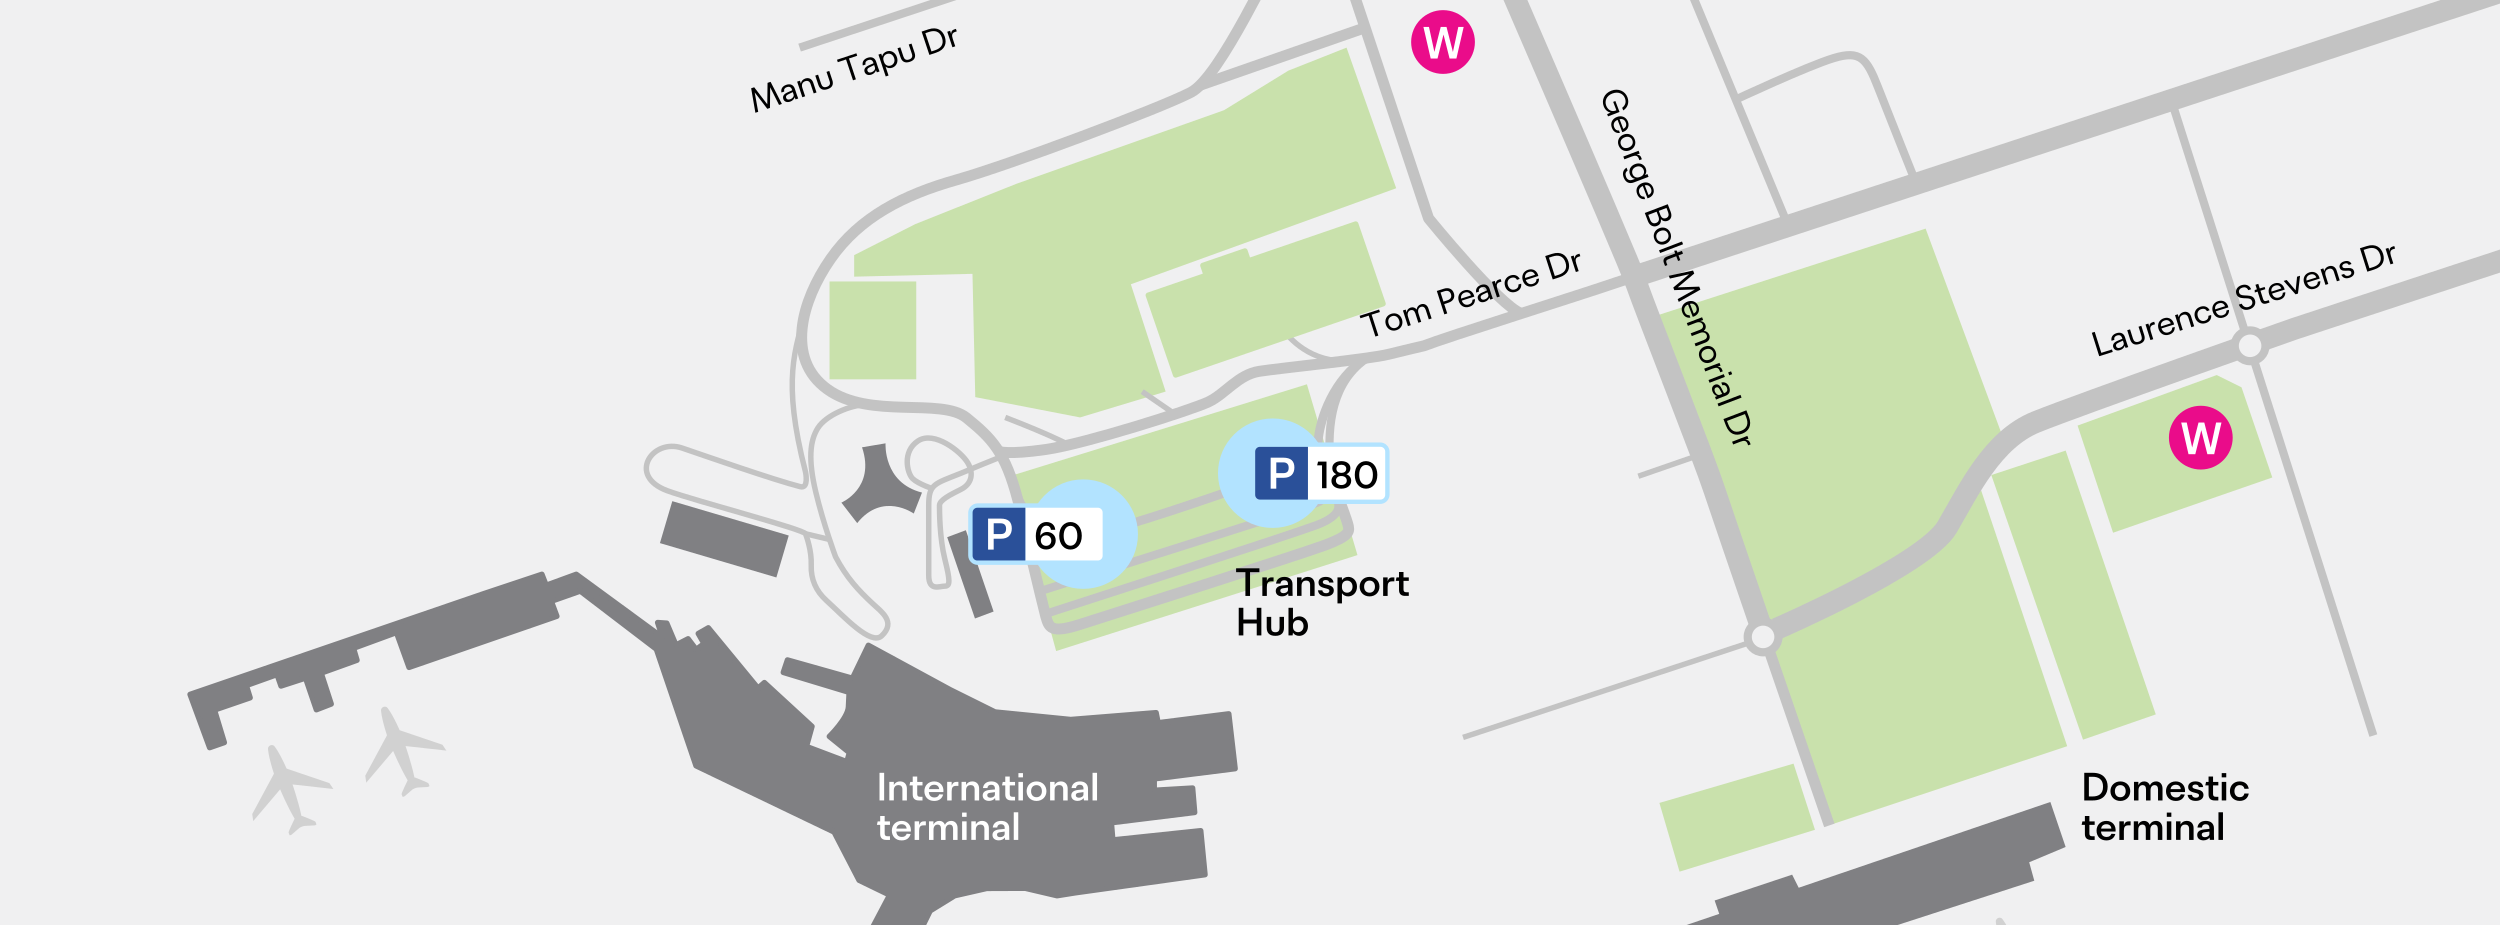 <?xml version="1.0" encoding="UTF-8"?><svg xmlns="http://www.w3.org/2000/svg" xmlns:xlink="http://www.w3.org/1999/xlink" viewBox="0 0 1140 422"><defs><style>.i,.j,.k,.l,.m{fill:none;}.n{stroke:#c9e1ac;}.n,.o,.p,.j,.k,.l,.m{stroke-linejoin:round;}.n,.p,.m{stroke-width:2.5px;}.n,.q{fill:#c9e1ac;}.r,.o{fill:#f0f0f1;}.o,.j,.k,.l,.m{stroke:#c3c3c3;}.o,.l{stroke-width:3.75px;}.s{fill:#c3c3c3;}.p{stroke:#808083;}.p,.t{fill:#808083;}.u{fill:#fff;}.v{fill:#2a5099;}.w{fill:#ea0c8a;}.j{stroke-width:10px;}.k{stroke-width:5px;}.x{clip-path:url(#h);}.y{clip-path:url(#g);}.z{clip-path:url(#c);}.aa{fill:#b2e3ff;}.ab{fill:#b2e3ff;}.ac{fill:#d1d1d1;}</style><clipPath id="c"><rect class="i" width="1140" height="422"/></clipPath><clipPath id="g"><path class="i" d="M574.53,227.81h21.89v-24.05h-21.89c-1.2,0-2.17.97-2.17,2.17v19.72c0,1.2.97,2.17,2.17,2.17Z"/></clipPath><clipPath id="h"><path class="i" d="M445.67,255.58h21.89v-24.05h-21.89c-1.2,0-2.17.97-2.17,2.17v19.72c0,1.2.97,2.17,2.17,2.17Z"/></clipPath></defs><g id="b"><g class="z"><rect class="r" x="-298.21" y="-663.83" width="3089.87" height="1142.82"/><polygon class="q" points="983.04 325.76 949.86 337.29 908.04 216.63 941.94 205.45 983.04 325.76"/><polygon class="q" points="869.45 256.5 805.38 286.83 773.03 208.16 755.95 143.72 878.08 104.24 912.75 197.86 901.87 219.43 869.45 256.5"/><polygon class="q" points="942.65 340.26 835.95 375.69 808.92 296.93 812.51 288.28 884.28 249.68 903.35 223.5 942.65 340.26"/><polygon class="q" points="619.01 253.12 481.6 296.88 459.81 217.34 595.95 175.23 619.01 253.12"/><path class="k" d="M805.53,293.13c13.17,38.37,28.65,83.25,28.65,83.25"/><path class="j" d="M588.61-699.44s10.94,128.74,16.09,181.52c5.15,52.78,7.72,76.6,0,113.29-7.72,36.69-21.24,85.61-16.09,115.86,5.15,30.25,13.52,61.15,27.03,96.55,13.52,35.4,43.13,117.09,48.28,129.35,5.15,12.26,77.89,179.62,82.39,192.49,4.51,12.87,30.9,79.96,35.4,93.73,1.79,5.46,12.56,37,22.26,65.26"/><path class="j" d="M809.97,286.83s67.98-29.43,77.95-46.49c9.98-17.06,20.6-39.91,40.55-47.95,19.95-8.05,117.79-42.48,117.79-42.48,0,0,145.15-47.95,161.24-52.78,16.09-4.83,52.46-16.41,76.92-5.47,24.46,10.94,28.64,35.08,37.33,56,8.69,20.92,20.92,35.08,50.85,23.49,8.37-3.24-4.61-35.51-4.61-35.51-.66-1.94-13.23-51.28-18.35-66.3-6.87-20.17-22.19-69.54-28.32-81.53-4.93-9.66-9.83-23.32-31.72-25.47"/><path class="l" d="M1327.72,3.69l-6.38-15.88c-4.93-17.57-20.38-28.11-25.32-33.9-4.93-5.79-3-16.74-1.9-23.39,1.1-6.65,1.78-12.22,1.9-18.45.21-10.94-4.72-49.99-6.65-61.58-1.93-11.59-3.65-63.08-25.32-86.9-21.67-23.82-37.76-40.34-71.88-48.06-34.12-7.72-82.18-18.24-109-24.03-26.82-5.79-77.03-17.16-98.91-27.46-21.89-10.3-78.6-39.48-96.48-48.71,0,0-28.4-13.3-52.43-18.02-24.03-4.72-222.29-44.41-222.29-44.41"/><line class="l" x1="990.08" y1="45.6" x2="1082.25" y2="335.42"/><circle class="o" cx="1026.05" cy="157.69" r="7.01"/><circle class="o" cx="803.97" cy="290.43" r="7.01"/><path class="l" d="M364.61,21.71c.64-.21,241.9-79.97,249.41-82.75"/><path class="m" d="M458.37,190.35c19.53,7.51,27.68,11.8,27.68,11.8"/><path class="j" d="M745.16,126.16c69.63-23.05,531.31-174.61,531.31-174.61"/><path class="k" d="M455.46,205.85s3.77,1.67,21.58-.91,66.3-18.01,74.02-21.67c7.72-3.65,13.52-12.45,23.17-13.95,9.66-1.5,50.14-5.58,58.76-7.72,8.61-2.15,16.37-3.92,16.37-3.92,8.62-3.49,74.26-24.19,87.29-28.7.83-.29,3.76-1.26,8.5-2.83"/><line class="m" x1="797.5" y1="293.13" x2="667.14" y2="336.26"/><line class="m" x1="773.03" y1="208.16" x2="747.08" y2="217.16"/><path class="l" d="M1124.51.41s-10.98-32.99-17.41-51.01c-6.44-18.02-20.6-16.74-30.93-19.63-10.33-2.9-6.41-19.31,1.64-35.08,8.05-15.77-10.94-31.8-10.94-31.8-11.59-11.33-31.54-29.35-25.75-44.16,5.79-14.8,34.12-101.06,32.18-106.85s-60.66-30.9-60.66-30.9"/><path class="l" d="M791.05,45.6s32.83-15.36,45.06-19.09c12.23-3.73,15.13.13,20.28,13.33,5.15,13.2,17.45,43.96,17.45,43.96"/><line class="l" x1="729.26" y1="-104.67" x2="815.43" y2="103.01"/><path class="l" d="M624.1,162.83c-16.76,10.81-18.91,30.91-17.49,48.36.46,5.63,2.29,14.97-6.27,18.18s-126.29,40.26-126.29,40.26"/><path class="k" d="M653.62-79.14s-21.67,8.37-33.69,14.16c-12.02,5.79-25.24,26.82-32.47,36.9-7.23,10.08-30.83,63.08-44.35,70.16-13.52,7.08-82.61,33.04-106.85,39.91-24.25,6.87-44.2,16.95-57.5,36.05-13.3,19.1-20.81,45.49-1.5,59.43,19.31,13.95,51.92,3.65,63.51,13.09,11.59,9.44,17.59,15.45,23.39,37.55,0,0,11.66,49.27,12.66,52.75,1.53,5.31,2.14,8.21,15.75,3.86,13.61-4.34,99.04-31.51,111.27-36.01,12.23-4.51,11.64-6.47,10.72-9.85-.92-3.38-7.09-19.69-7.09-19.69"/><path class="l" d="M606.49,210.81s2.88,15.11,3.34,17.2,2.95,6.76-9.46,11.43c-12.4,4.67-122.78,40.23-122.78,40.23"/><path class="s" d="M485.1,248.05c-.37,0-.69-.01-.99-.04-14.41-1.56-22.19-20.82-22.52-21.64l3.78-1.5c.07.18,7.21,17.8,19.18,19.09,10.61,1.14,81.45-23.73,107.86-33.41.22-.08.46-.12.7-.12-.15-.01,5.36-1.78,5.92-9.49.75-10.51,7.43-29.66,22.77-39.34l2.17,3.43c-15.72,9.92-20.41,29.49-20.88,36.19-.66,9.2-6.99,12.72-9.45,13.2-5.83,2.13-92.13,33.62-108.53,33.62Z"/><path class="m" d="M585.87,151.2s9.17,13.43,27.02,13.43"/><path class="m" d="M459.31,207.36c-6.01,1.98-16.58,6.63-21.1,8.43-12.26,4.9-14.71,4.9-14.71,14.71v31.88c0,7.36,4.9,4.9,7.36,4.9s2.45-2.45,0-12.26c-2.45-9.81-2.45-22.07-2.45-24.52s4.9-4.9,9.81-7.36c4.9-2.45,5.97-7.36,2.98-12.26-2.98-4.9-15.24-14.71-22.6-9.81-7.36,4.9-4.9,14.71-2.45,17.16,2.45,2.45,9.81,4.9,9.81,4.9"/><polygon class="t" points="431.92 244.95 444.58 282.03 453.08 278.86 440.43 241.78 431.92 244.95"/><path class="t" d="M393.09,203.97l10.72-1.81s-1.19,17.98,16.62,22.45l-3.75,9.57s-14.23-10.18-25.8,4.36l-7.21-9.35s15.69-6.63,9.42-25.21Z"/><path class="m" d="M395.5,184.4c-7.88.27-18.82,4.94-22.52,10.73s-4.51,14.48-.97,29.29c3.54,14.8,9,29.46,9,29.46,5.08,9.65,10.53,15.42,16.93,21.37,4.01,3.73,10.79,8.36,4.12,14.68-4.92,4.67-17.08-8.69-25.31-16.19-4.62-4.21-7.06-9.58-6.83-16.01.23-6.44-2.01-12.79-2.59-14.32-.76-2.04-50.13-14.92-62.97-19.61-18.58-6.78-6.89-24.1,6.66-19.5,11.4,3.87,41.22,14.35,53.92,17.63,4.01,1.04,2.39-6.69,2.39-6.69-11.06-42.67-4.49-55.96,0-73.54"/><line class="m" x1="367.32" y1="243.4" x2="378.27" y2="246.02"/><path class="p" d="M528.07,329.59l32.24-4.07,2.9,24.98-36.89,4.65v5.23l17.5-1.02.94,11.11-37.98,4.69.65,7.86,40.09-4.21,1.96,20.04-59.26,8.28-8.21,1.31-14.52-3.41-17.5.07-14.67,3.34-11.18,6.9-34.21,69.72,13.51,37.47-22.95,8.79-16.34-44.45,41.54-78.72-13.94-6.75-11.4-22-62.96-30.21-18.08-53.16-34.71-26.51-13.22,4.65,2.54,6.83-67.39,23.31-5.74-15.9-19.61,7.19,1.6,5.45-16.34,5.88,4.58,14.09-6.75,2.61-4.94-14.45-11.18,3.63-1.82-5.23-14.02,5.01,1.74,5.59-16.27,5.59,4.5,14.82-6.68,2.32-8.93-24.26,134.06-45.97,26.36-8.79,1.96,5.01,13.73-5.01,39.36,28.83-2.25-6.83,4.14.29,4.21,9.95,5.52-2.83,3.7,4.87,3.56-2.69-2.61-4.58,4.58-2.61,22.66,27.52,2.9-2.54,21.71,19.97-2.54,9.15,18.45,6.97,1.16-4.14-9.15-7.41s8.42-8.21,8.71-13.44c.29-5.23.29-6.68.29-6.68l-29.99-9.08,1.89-5.66,29.63,8.35,7.26-15.03,37.33,20.26,20.44,10.14,34.53,3.44,38.9-3.12.9,4.57Z"/><polygon class="t" points="783.97 416.72 741.2 431.25 753.69 469.88 766.05 465.81 762.58 451 828.05 429.21 844.9 436.76 847.35 443.3 853.04 442.1 848.68 427.18 927.64 401.61 925.31 393.19 941.93 386.22 934.96 365.69 820.21 404.81 817.22 398.84 781.87 410.62 783.97 416.72"/><polygon class="n" points="618.2 102.18 569.24 118.98 567.69 114.47 548.53 121.05 550.08 125.55 523.63 134.63 536.1 170.96 630.66 138.5 618.2 102.18"/><polygon class="q" points="614.02 21.71 636.67 85.84 515.66 129.63 531.54 178.55 492.49 190.35 444.72 181.09 443.45 124.87 389.5 126.16 389.5 116.33 417.39 102.18 463.49 83.8 558.14 50.25 587.47 32.22 614.02 21.71"/><rect class="q" x="378.27" y="128.35" width="39.54" height="44.63"/><line class="m" x1="520.81" y1="178.55" x2="534.54" y2="187.99"/><polygon class="q" points="827.63 378.38 765.87 397.48 756.69 366.13 817.85 348.21 827.63 378.38"/><polygon class="q" points="1036.17 217.73 963.56 242.92 947.37 194.06 1010.82 171.02 1022.13 176.62 1036.17 217.73"/><line class="k" x1="547.28" y1="38.85" x2="622.88" y2="12.48"/><path class="k" d="M602.16-48.45l49.28,148.05s32.42,39.89,42.29,43.36"/><rect class="t" x="302.63" y="235.95" width="55.36" height="19.94" transform="translate(83.09 -83.42) rotate(16.44)"/><path class="ac" d="M137.47,372.14c-1.44-6.88-4.08-14.43-4.08-14.43l18.62,2.07-1.8-2.67-19.5-6.62c-3.68-8.24-5.69-10.34-5.69-10.34-.77-.71-1.73-.28-1.73-.28,0,0-1.01.38-1.08,1.41,0,0-.07,2.94,2.71,11.54l-9.9,18.38.45,3.21,12.27-14.47s3.06,7.35,6.61,13.41c0,0-2.98,6.05-2.76,6.32l.46,1.19s.28.12.97-.29l3.46-3s.71-.48,1.14-.6c.39-.2,1.23-.35,1.23-.35l4.55-.24c.77-.14.91-.46.91-.46l-.46-1.19c-.03-.32-6.22-2.71-6.22-2.71"/><path class="ac" d="M189.01,354.63c-1.44-6.88-4.08-14.43-4.08-14.43l18.62,2.07-1.8-2.67-19.5-6.62c-3.68-8.24-5.69-10.34-5.69-10.34-.77-.71-1.73-.28-1.73-.28,0,0-1.01.38-1.08,1.41,0,0-.07,2.94,2.71,11.54l-9.9,18.38.45,3.21,12.27-14.47s3.06,7.35,6.61,13.41c0,0-2.98,6.05-2.76,6.32l.46,1.19s.28.12.97-.29l3.46-3s.71-.48,1.14-.6c.39-.2,1.23-.35,1.23-.35l4.55-.24c.77-.14.91-.46.91-.46l-.46-1.19c-.03-.32-6.22-2.71-6.22-2.71"/><path class="ac" d="M925.35,450.86c-1.44-6.88-4.08-14.43-4.08-14.43l18.62,2.07-1.8-2.67-19.5-6.62c-3.68-8.24-5.69-10.34-5.69-10.34-.77-.71-1.73-.28-1.73-.28,0,0-1.01.38-1.08,1.41,0,0-.07,2.94,2.71,11.54l-9.9,18.38.45,3.21,12.27-14.47s3.06,7.35,6.61,13.41c0,0-2.98,6.05-2.76,6.32l.46,1.19s.28.12.97-.29l3.46-3s.71-.48,1.14-.6c.39-.2,1.23-.35,1.23-.35l4.55-.24c.77-.14.91-.46.91-.46l-.46-1.19c-.03-.32-6.22-2.71-6.22-2.71"/></g></g><g id="d"><path d="M734.74,41.36c3.33-1.27,6.32.25,7.36,2.97.96,2.53.03,4.8-1.89,6.02l-.5-1.19c1.31-1.01,2-2.46,1.25-4.43-.76-1.98-2.97-3.14-5.74-2.08-2.65,1.01-3.62,3.36-2.79,5.53.77,2.01,2.51,2.91,4.19,2.27l.45-.17-1.46-3.83.99-.38,1.91,4.99-5.26,2.01-.39-1.03,1.6-.72c-1.36-.24-2.54-1.21-3.17-2.86-1.05-2.76.19-5.85,3.46-7.1Z"/><path d="M737.33,53.33c2.09-.8,4.17-.04,5.01,2.16.86,2.25-.34,4.19-2.58,4.79l-2.14-5.62c-1.4.57-2.16,1.77-1.56,3.33.46,1.2,1.24,1.6,2.24,1.53l.35,1.12c-1.64.17-2.94-.54-3.63-2.36-.86-2.24.22-4.15,2.31-4.95ZM740.21,58.75c1.12-.52,1.68-1.51,1.14-2.9-.54-1.41-1.77-1.79-2.83-1.51l1.68,4.41Z"/><path d="M740.38,61.35c2.06-.79,4.21.04,5.04,2.2.83,2.17-.22,4.22-2.28,5.01-2.06.79-4.21-.04-5.04-2.21-.83-2.16.22-4.21,2.29-5ZM742.65,67.3c1.55-.59,2.27-1.89,1.71-3.34-.55-1.45-1.96-1.94-3.5-1.35-1.55.59-2.27,1.9-1.72,3.34.55,1.45,1.96,1.94,3.51,1.35Z"/><path d="M747.2,68.75l.48,1.26-1.41.54c1.16-.01,1.76.38,2.09,1.22l.33.85-1.13.43-.31-.81c-.52-1.35-1.51-1.49-3.18-.86l-3.35,1.28-.48-1.26,6.96-2.66Z"/><path d="M741.71,76.46l.49,1.28c-.91.63-1.22,1.55-.72,2.87.5,1.3,1.55,1.9,2.97,1.36l1.11-.42c-1.02-.18-1.88-.92-2.3-2-.68-1.78.04-3.85,2.32-4.72,2.29-.87,4.23.24,4.9,1.99.41,1.07.27,2.18-.39,3l1.16-.44.48,1.26-6.67,2.54c-2.22.85-3.85-.14-4.65-2.22-.75-1.97-.21-3.57,1.29-4.5ZM747.57,80.77l.51-.19c1.43-.55,1.89-1.9,1.42-3.14-.45-1.17-1.73-2.02-3.44-1.37-1.69.64-2.08,2.13-1.63,3.3.47,1.23,1.71,1.94,3.14,1.39Z"/><path d="M748.84,83.49c2.09-.8,4.17-.03,5.01,2.16.86,2.25-.34,4.19-2.58,4.79l-2.14-5.62c-1.4.57-2.16,1.77-1.56,3.33.46,1.2,1.24,1.6,2.24,1.53l.35,1.12c-1.64.17-2.94-.54-3.63-2.36-.86-2.24.22-4.15,2.31-4.95ZM751.71,88.91c1.12-.52,1.67-1.51,1.14-2.9-.54-1.4-1.77-1.79-2.83-1.51l1.68,4.41Z"/><path d="M760.5,93.12l1.32,3.47c.74,1.94.22,3.49-1.42,4.12-1,.38-2.12.22-3.02-.79h-.01c.19,1.75-.59,2.66-1.75,3.11-1.68.64-3.39-.15-4.17-2.19l-1.42-3.72,10.46-3.99ZM752.44,100.17c.53,1.4,1.52,1.97,2.77,1.49,1.17-.45,1.59-1.49,1.03-2.96l-.82-2.16-3.8,1.45.83,2.17ZM757.15,98.07c.54,1.4,1.52,1.79,2.58,1.39,1.09-.42,1.44-1.35.93-2.68l-.75-1.96-3.5,1.34.73,1.91Z"/><path d="M756.67,104.05c2.06-.79,4.21.04,5.04,2.2.83,2.17-.22,4.22-2.28,5.01-2.06.79-4.21-.04-5.04-2.21-.83-2.16.22-4.21,2.29-5ZM758.94,110c1.55-.59,2.27-1.89,1.71-3.34-.55-1.45-1.96-1.94-3.5-1.35s-2.27,1.9-1.72,3.35c.55,1.45,1.96,1.94,3.51,1.35Z"/><path d="M766.99,110.12l.48,1.26-10.46,3.99-.48-1.26,10.46-3.99Z"/><path d="M760.09,117.03l3.8-1.45-.48-1.25,1.12-.13.38.99,2.05-.78.48,1.26-2.05.78.83,2.17-1.02.39-.83-2.17-3.74,1.43c-.85.33-.99.86-.71,1.58l.39,1.03-1.05.4-.49-1.29c-.49-1.28-.22-2.38,1.32-2.97Z"/><path d="M772.04,123.36l.53,1.38-7.49,6.28,9.77-.31.52,1.37-9.86,5.58-.49-1.28,7.86-4.39-9.41.31-.45-1.19,7.23-6.07-8.79,1.98-.48-1.26,11.07-2.41Z"/><path d="M769.46,137.55c2.09-.8,4.17-.04,5.01,2.16.86,2.25-.34,4.19-2.58,4.79l-2.14-5.62c-1.4.57-2.16,1.77-1.56,3.33.46,1.2,1.24,1.6,2.24,1.53l.35,1.12c-1.64.17-2.94-.54-3.63-2.36-.86-2.24.22-4.15,2.31-4.95ZM772.33,142.96c1.12-.52,1.67-1.51,1.14-2.9-.54-1.41-1.77-1.79-2.83-1.51l1.68,4.41Z"/><path d="M776.15,144.66l.47,1.24-1.35.52c1.07.01,1.99.63,2.4,1.68.42,1.1.09,2.08-.73,2.8,1.17.05,2.09.77,2.49,1.81.58,1.52-.17,2.9-1.77,3.51l-4.43,1.69-.48-1.26,4.2-1.6c1.21-.46,1.67-1.29,1.29-2.29-.32-.84-1.33-1.6-3.08-.93l-3.71,1.42-.48-1.26,4.19-1.6c1.2-.46,1.69-1.28,1.3-2.29-.32-.84-1.32-1.6-3.08-.93l-3.71,1.42-.48-1.26,6.96-2.66Z"/><path d="M777.27,158.05c2.06-.79,4.21.04,5.04,2.2.83,2.17-.22,4.22-2.28,5.01-2.06.79-4.21-.04-5.04-2.21-.83-2.16.22-4.21,2.29-5ZM779.54,164c1.55-.59,2.27-1.89,1.71-3.34-.55-1.45-1.96-1.94-3.5-1.35-1.55.59-2.27,1.9-1.72,3.34s1.96,1.94,3.51,1.35Z"/><path d="M784.09,165.46l.48,1.26-1.41.54c1.16-.01,1.76.38,2.09,1.22l.33.85-1.13.43-.31-.81c-.52-1.35-1.51-1.49-3.18-.86l-3.35,1.28-.48-1.26,6.97-2.66Z"/><path d="M786.05,170.62l.48,1.25-6.97,2.66-.48-1.25,6.97-2.66ZM789.37,169.33l.49,1.29-1.33.51-.49-1.29,1.33-.51Z"/><path d="M782.02,175.41c1.02-.39,2.13-.07,3.03,1.75l1.07,2.14.33-.12c1.17-.45,1.43-1.33,1.04-2.35-.36-.95-1.02-1.44-2.1-1.15l-.47-1.24c1.56-.42,2.93.31,3.6,2.08.69,1.8.11,3.28-1.61,3.94l-2.72,1.04c-.43.16-.75.31-1.69.71l-.45-1.19.96-.46c-.9-.2-1.7-.95-2.08-1.95-.61-1.6-.04-2.76,1.1-3.19ZM781.98,178.55c.42,1.09,1.42,1.8,2.28,1.47l1.05-.4-1.12-2.06c-.5-.94-1.02-1.12-1.63-.88-.63.24-.97.84-.58,1.87Z"/><path d="M793.66,180.05l.48,1.26-10.46,3.99-.48-1.25,10.46-4Z"/><path d="M796.35,187.1l1.15,3.01c1.56,4.08-.25,6.58-3.07,7.65-2.82,1.08-5.83.42-7.39-3.66l-1.15-3.01,10.46-3.99ZM793.92,196.48c2.98-1.14,3.41-3.43,2.41-6.04l-.62-1.62-8.21,3.13.62,1.62c1,2.61,2.83,4.04,5.79,2.91Z"/><path d="M796.8,198.78l.48,1.25-1.41.54c1.16-.01,1.76.38,2.09,1.22l.33.85-1.13.43-.31-.81c-.52-1.35-1.51-1.5-3.18-.86l-3.35,1.28-.48-1.26,6.96-2.66Z"/><path d="M624.12,143.92l-3.77,1.21-.36-1.13,8.87-2.85.36,1.13-3.77,1.21,3.07,9.54-1.33.43-3.07-9.54Z"/><path d="M631.95,148.01c-.68-2.1.27-4.21,2.47-4.92,2.21-.71,4.21.45,4.88,2.55s-.27,4.21-2.48,4.92c-2.2.71-4.2-.45-4.88-2.55ZM638.01,146.06c-.51-1.58-1.77-2.37-3.25-1.89-1.48.48-2.04,1.85-1.54,3.43.51,1.58,1.77,2.37,3.25,1.9,1.48-.48,2.04-1.85,1.54-3.44Z"/><path d="M639.72,141.59l1.27-.41.44,1.38c.07-1.06.73-1.96,1.81-2.3,1.12-.36,2.08.02,2.76.88.11-1.17.88-2.05,1.95-2.39,1.55-.5,2.89.32,3.42,1.96l1.45,4.51-1.29.41-1.38-4.28c-.4-1.23-1.2-1.74-2.22-1.41-.85.27-1.67,1.24-1.09,3.03l1.22,3.79-1.29.41-1.38-4.28c-.39-1.23-1.19-1.75-2.22-1.42-.85.27-1.67,1.24-1.09,3.03l1.22,3.79-1.28.41-2.28-7.1Z"/><path d="M655.19,132.68l3.18-1.02c2.08-.67,3.92-.02,4.59,2.05.65,2.02-.35,3.64-2.53,4.34l-1.87.6,1.38,4.28-1.32.42-3.43-10.67ZM659.96,136.97c1.59-.51,2.09-1.54,1.67-2.84-.41-1.27-1.41-1.83-3-1.31l-1.75.56,1.34,4.15,1.75-.56Z"/><path d="M665.21,137.3c-.69-2.13.19-4.17,2.43-4.89,2.29-.74,4.17.57,4.65,2.84l-5.73,1.84c.49,1.43,1.65,2.25,3.24,1.74,1.23-.39,1.67-1.15,1.65-2.15l1.13-.29c.08,1.65-.7,2.91-2.55,3.5-2.29.74-4.14-.44-4.82-2.58ZM670.77,134.72c-.46-1.15-1.42-1.75-2.84-1.3-1.43.46-1.88,1.67-1.66,2.74l4.5-1.45Z"/><path d="M673.94,136.34c-.34-1.04.04-2.13,1.91-2.94l2.2-.95-.11-.33c-.38-1.2-1.26-1.5-2.29-1.16-.97.31-1.49.94-1.26,2.04l-1.26.41c-.34-1.58.47-2.91,2.27-3.49,1.84-.59,3.29.07,3.85,1.82l.89,2.77c.14.43.27.76.62,1.73l-1.21.39-.41-.98c-.25.89-1.03,1.64-2.06,1.98-1.63.52-2.76-.1-3.13-1.27ZM677.07,136.54c1.11-.36,1.87-1.32,1.59-2.2l-.34-1.07-2.11,1.01c-.96.45-1.17.96-.97,1.58.21.64.79,1.02,1.84.68Z"/><path d="M680.34,128.51l1.28-.41.46,1.44c.05-1.16.47-1.74,1.33-2.02l.87-.28.37,1.15-.82.27c-1.38.44-1.57,1.43-1.03,3.13l1.1,3.41-1.28.41-2.29-7.1Z"/><path d="M686.32,130.52c-.71-2.21.32-4.23,2.47-4.92,1.91-.61,3.41.09,4.19,1.58l-1.22.43c-.55-.97-1.45-1.29-2.61-.92-1.39.45-2.07,1.77-1.54,3.42.53,1.65,1.84,2.32,3.24,1.87,1.14-.37,1.67-1.12,1.58-2.26l1.24-.37c.21,1.69-.58,3.11-2.49,3.73-2.15.69-4.17-.35-4.87-2.55Z"/><path d="M694.4,127.9c-.69-2.13.19-4.17,2.43-4.89,2.29-.74,4.17.57,4.65,2.84l-5.73,1.84c.49,1.43,1.65,2.25,3.24,1.74,1.23-.39,1.67-1.15,1.65-2.15l1.13-.29c.08,1.65-.7,2.91-2.55,3.5-2.29.73-4.14-.44-4.82-2.58ZM699.96,125.32c-.46-1.15-1.42-1.75-2.84-1.3-1.43.46-1.88,1.67-1.66,2.74l4.5-1.45Z"/><path d="M704.62,116.76l3.07-.99c4.16-1.34,6.56.61,7.48,3.48.92,2.87.11,5.85-4.05,7.19l-3.07.99-3.43-10.67ZM713.87,119.69c-.98-3.04-3.25-3.59-5.91-2.73l-1.65.53,2.69,8.37,1.65-.53c2.66-.86,4.19-2.61,3.22-5.63Z"/><path d="M716.31,116.94l1.28-.41.46,1.44c.05-1.16.47-1.74,1.33-2.02l.87-.28.37,1.15-.82.27c-1.38.44-1.57,1.43-1.03,3.13l1.1,3.41-1.28.41-2.29-7.1Z"/><path d="M953.87,151.75l1.32-.42,3.01,9.56,4.85-1.53.36,1.13-6.17,1.94-3.37-10.69Z"/><path d="M963.65,158.35c-.33-1.05.06-2.13,1.93-2.93l2.21-.94-.11-.34c-.38-1.2-1.25-1.5-2.28-1.18-.97.31-1.49.93-1.27,2.03l-1.27.4c-.33-1.58.49-2.91,2.29-3.47,1.84-.58,3.29.09,3.84,1.84l.88,2.78c.14.44.26.76.61,1.73l-1.21.38-.4-.98c-.26.89-1.04,1.64-2.08,1.96-1.63.52-2.76-.12-3.13-1.29ZM966.79,158.57c1.11-.35,1.88-1.31,1.6-2.19l-.34-1.07-2.12,1c-.97.45-1.18.96-.98,1.58.2.64.78,1.02,1.84.69Z"/><path d="M971.34,154.78l-1.32-4.19,1.28-.4,1.35,4.28c.4,1.27,1.23,1.76,2.55,1.35,1.33-.42,1.71-1.3,1.32-2.56l-1.35-4.28,1.27-.4,1.32,4.19c.59,1.86.08,3.38-2.22,4.11-2.31.73-3.6-.23-4.19-2.09Z"/><path d="M978.36,147.96l1.28-.4.46,1.44c.05-1.16.48-1.74,1.35-2.01l.87-.27.36,1.15-.83.26c-1.38.44-1.58,1.42-1.05,3.12l1.08,3.42-1.28.4-2.24-7.12Z"/><path d="M984.3,149.99c-.67-2.14.21-4.17,2.46-4.88,2.3-.72,4.17.59,4.63,2.86l-5.75,1.8c.49,1.43,1.64,2.26,3.23,1.76,1.23-.39,1.67-1.14,1.67-2.14l1.14-.28c.07,1.65-.71,2.9-2.57,3.49-2.29.72-4.13-.47-4.81-2.61ZM989.88,147.44c-.45-1.15-1.41-1.76-2.83-1.31-1.43.45-1.89,1.66-1.67,2.73l4.5-1.42Z"/><path d="M991.81,143.72l1.28-.4.4,1.28c.21-1.08.9-1.89,2.04-2.26,1.73-.55,3.09.35,3.59,1.93l1.42,4.52-1.29.41-1.34-4.27c-.41-1.3-1.26-1.75-2.46-1.38-1.01.32-1.91,1.21-1.31,3.1l1.19,3.78-1.28.4-2.24-7.12Z"/><path d="M1000.92,144.77c-.7-2.21.35-4.23,2.5-4.91,1.91-.6,3.41.11,4.18,1.6l-1.22.42c-.55-.97-1.44-1.3-2.6-.93-1.4.44-2.08,1.75-1.56,3.41.52,1.65,1.83,2.33,3.23,1.89,1.14-.36,1.68-1.11,1.6-2.25l1.24-.36c.2,1.69-.6,3.11-2.51,3.71-2.15.68-4.16-.38-4.86-2.57Z"/><path d="M1009.04,142.19c-.67-2.14.21-4.17,2.46-4.88,2.3-.72,4.17.59,4.63,2.86l-5.74,1.8c.49,1.43,1.64,2.26,3.23,1.76,1.23-.39,1.67-1.14,1.67-2.15l1.14-.28c.07,1.65-.71,2.9-2.57,3.49-2.29.72-4.13-.47-4.81-2.61ZM1014.62,139.64c-.45-1.15-1.41-1.76-2.83-1.31-1.44.45-1.89,1.66-1.67,2.73l4.5-1.42Z"/><path d="M1020.9,138.91l1.33-.42c.63,1.43,1.83,1.87,3.14,1.46,1.2-.38,1.98-1.32,1.61-2.55-.32-1-1.02-1.3-2.36-1.36l-1.63-.06c-1.75-.07-2.82-.69-3.25-2.06-.54-1.78.59-3.31,2.41-3.88,1.9-.6,3.59,0,4.37,1.85l-1.31.41c-.55-1.21-1.57-1.51-2.71-1.15-1.17.37-1.78,1.24-1.47,2.29.25.79.83,1.18,2.21,1.25l1.6.08c1.83.08,2.96.63,3.42,2.15.58,1.9-.52,3.51-2.55,4.15-2.14.67-3.95-.11-4.81-2.14Z"/><path d="M1030.69,136.87l-1.22-3.89-1.28.4-.06-1.12,1.02-.32-.66-2.09,1.29-.41.66,2.09,2.22-.7.33,1.04-2.22.7,1.21,3.83c.27.87.8,1.04,1.54.81l1.05-.33.34,1.08-1.31.41c-1.31.41-2.39.07-2.89-1.5Z"/><path d="M1034.71,134.1c-.67-2.14.21-4.17,2.46-4.88,2.3-.72,4.17.59,4.63,2.86l-5.75,1.8c.49,1.43,1.64,2.26,3.23,1.76,1.23-.39,1.67-1.14,1.67-2.14l1.14-.28c.07,1.65-.71,2.9-2.57,3.49-2.29.72-4.13-.47-4.81-2.61ZM1040.29,131.55c-.45-1.15-1.41-1.76-2.83-1.32-1.44.45-1.89,1.66-1.67,2.73l4.5-1.42Z"/><path d="M1041.35,128.1l1.37-.43,4.11,4.76.63-6.25,1.36-.43-.95,8.12-1.09.34-5.43-6.11Z"/><path d="M1050.67,129.06c-.67-2.14.21-4.17,2.46-4.88,2.3-.72,4.17.59,4.63,2.86l-5.74,1.8c.48,1.43,1.64,2.26,3.23,1.76,1.23-.39,1.67-1.14,1.67-2.14l1.14-.28c.07,1.65-.71,2.9-2.57,3.49-2.29.72-4.13-.47-4.81-2.61ZM1056.25,126.52c-.45-1.15-1.41-1.76-2.83-1.31-1.43.45-1.89,1.66-1.67,2.73l4.5-1.42Z"/><path d="M1058.18,122.79l1.28-.4.4,1.28c.21-1.08.9-1.89,2.04-2.26,1.73-.55,3.09.35,3.59,1.93l1.42,4.52-1.29.41-1.35-4.27c-.41-1.3-1.26-1.75-2.46-1.38-1.01.32-1.91,1.21-1.31,3.1l1.19,3.78-1.28.4-2.24-7.12Z"/><path d="M1067.65,125.33l1.26-.4c.42.83,1.2,1.06,2.12.77.91-.29,1.38-.87,1.16-1.58-.15-.48-.51-.72-1.4-.7l-1.33.04c-1.63.06-2.29-.56-2.55-1.38-.38-1.21.43-2.38,1.96-2.86,1.56-.49,2.84-.11,3.42,1.18l-1.26.4c-.39-.81-1.15-.84-1.89-.61-.8.25-1.2.82-1.02,1.4.15.48.54.7,1.34.68l1.45-.05c1.47-.06,2.22.46,2.52,1.41.44,1.4-.52,2.55-2.1,3.05-1.73.55-3.03.03-3.67-1.34Z"/><path d="M1076.14,113.2l3.08-.97c4.17-1.31,6.56.65,7.46,3.52.91,2.88.07,5.85-4.1,7.17l-3.08.97-3.37-10.69ZM1085.37,116.19c-.96-3.05-3.23-3.61-5.89-2.77l-1.66.52,2.64,8.38,1.66-.52c2.66-.84,4.2-2.58,3.25-5.61Z"/><path d="M1087.83,113.44l1.28-.4.46,1.44c.05-1.16.48-1.74,1.35-2.01l.87-.27.36,1.15-.83.26c-1.38.44-1.58,1.42-1.05,3.12l1.08,3.42-1.28.4-2.24-7.12Z"/><path d="M342.52,40.26l1.4-.46,5.96,7.76.12-9.78,1.39-.46,5.15,10.09-1.3.43-4.04-8.04-.1,9.42-1.21.4-5.75-7.49,1.6,8.87-1.28.42-1.93-11.17Z"/><path d="M357.18,45.11c-.35-1.04.02-2.13,1.88-2.96l2.19-.97-.11-.33c-.4-1.19-1.27-1.48-2.3-1.14-.96.32-1.48.96-1.24,2.05l-1.26.42c-.36-1.58.44-2.91,2.23-3.51,1.83-.61,3.29.04,3.86,1.77l.92,2.76c.14.43.28.76.64,1.72l-1.21.4-.42-.97c-.24.89-1.02,1.65-2.04,2-1.62.54-2.76-.08-3.15-1.24ZM360.31,45.28c1.11-.37,1.86-1.34,1.56-2.22l-.35-1.06-2.1,1.03c-.96.46-1.16.98-.95,1.59.21.64.8,1.01,1.85.66Z"/><path d="M363.49,37.23l1.28-.42.43,1.28c.19-1.08.87-1.91,2.01-2.29,1.72-.57,3.09.29,3.62,1.87l1.5,4.5-1.28.43-1.41-4.24c-.43-1.29-1.29-1.73-2.48-1.33-1,.33-1.89,1.24-1.26,3.12l1.25,3.76-1.28.43-2.36-7.08Z"/><path d="M373.15,38.65l-1.39-4.17,1.28-.43,1.42,4.25c.42,1.26,1.26,1.74,2.57,1.3,1.32-.44,1.69-1.32,1.27-2.58l-1.42-4.25,1.26-.42,1.39,4.17c.62,1.85.13,3.38-2.16,4.14-2.3.77-3.61-.17-4.22-2.02Z"/><path d="M385.8,27.11l-3.76,1.25-.37-1.12,8.84-2.94.37,1.12-3.76,1.25,3.17,9.51-1.32.44-3.17-9.51Z"/><path d="M394.26,32.78c-.35-1.04.02-2.13,1.88-2.96l2.19-.97-.11-.33c-.4-1.19-1.27-1.48-2.3-1.14-.96.32-1.48.96-1.24,2.05l-1.26.42c-.36-1.58.44-2.91,2.23-3.51,1.83-.61,3.29.04,3.86,1.77l.92,2.76c.14.43.28.76.64,1.72l-1.21.4-.42-.98c-.24.89-1.02,1.65-2.04,2-1.62.54-2.76-.08-3.15-1.24ZM397.4,32.95c1.11-.37,1.86-1.34,1.56-2.22l-.35-1.06-2.1,1.03c-.96.46-1.16.98-.95,1.59.21.64.8,1.01,1.85.66Z"/><path d="M400.57,24.9l1.28-.42.4,1.19c.24-1.05,1.01-1.86,2.1-2.23,1.77-.59,3.85.23,4.64,2.6.78,2.35-.36,4.24-2.17,4.85-1.1.37-2.22.16-3.01-.53l1.36,4.08-1.28.42-3.32-9.96ZM407.71,26.46c-.59-1.78-2.07-2.25-3.26-1.85-1.26.42-2.01,1.64-1.51,3.14l.17.52c.5,1.5,1.83,2.04,3.09,1.62,1.19-.4,2.09-1.67,1.51-3.43Z"/><path d="M410.66,26.18l-1.39-4.17,1.28-.43,1.42,4.25c.42,1.26,1.25,1.74,2.57,1.3,1.32-.44,1.69-1.32,1.27-2.58l-1.42-4.25,1.26-.42,1.39,4.17c.62,1.85.13,3.38-2.16,4.14-2.3.77-3.61-.17-4.22-2.02Z"/><path d="M420.26,14.41l3.06-1.02c4.15-1.38,6.56.54,7.52,3.4.95,2.86.17,5.85-3.98,7.23l-3.06,1.02-3.54-10.63ZM429.54,17.24c-1.01-3.03-3.28-3.55-5.93-2.67l-1.65.55,2.78,8.34,1.65-.55c2.65-.88,4.16-2.65,3.16-5.67Z"/><path d="M431.96,14.47l1.28-.43.48,1.44c.04-1.16.46-1.75,1.31-2.03l.87-.29.38,1.15-.82.27c-1.37.46-1.56,1.45-1,3.14l1.13,3.4-1.28.42-2.36-7.08Z"/><path class="u" d="M401.06,352.4h2.11v12.6h-2.11v-12.6Z"/><path class="u" d="M405.53,356.54h2.05v1.42c.59-1.04,1.54-1.64,2.84-1.64,1.99,0,3.12,1.38,3.12,3.28v5.4h-2.05v-5c0-1.41-.7-2-1.84-2-.98,0-2.07.55-2.07,2.39v4.6h-2.05v-8.46Z"/><path class="u" d="M416.2,362.3v-4.16h-1.49l.35-1.59h1.14v-2.45h2.05v2.45h2.41v1.59h-2.41v3.93c0,.95.43,1.26,1.26,1.26h1.15v1.67h-1.71c-1.6,0-2.75-.76-2.75-2.71Z"/><path class="u" d="M421.52,360.77c0-2.52,1.74-4.44,4.48-4.44s4.48,2.09,4.19,4.84h-6.63c.06,1.43.91,2.48,2.53,2.48,1.22,0,1.86-.52,2.21-1.45l1.78.11c-.5,1.78-1.8,2.92-4.11,2.92-2.83,0-4.45-1.95-4.45-4.46ZM428.27,359.83c-.14-1.24-.91-1.98-2.3-1.98-1.48,0-2.24.95-2.38,1.98h4.68Z"/><path class="u" d="M431.91,356.54h2.05v1.75c.49-1.36,1.14-1.75,2.12-1.75h.95v1.82h-1.01c-1.59,0-2.06.76-2.06,2.6v4.04h-2.05v-8.46Z"/><path class="u" d="M438.47,356.54h2.05v1.42c.59-1.04,1.54-1.64,2.84-1.64,1.99,0,3.12,1.38,3.12,3.28v5.4h-2.05v-5c0-1.41-.7-2-1.84-2-.98,0-2.07.55-2.07,2.39v4.6h-2.05v-8.46Z"/><path class="u" d="M448.11,362.74c0-1.28.86-2.33,3.22-2.54l2.35-.22v-.4c0-1.21-.7-1.73-1.7-1.73-.95,0-1.6.42-1.73,1.52h-2.02c.21-1.87,1.58-3.05,3.82-3.05s3.69,1.22,3.69,3.34v3.12c0,.64.03,1.15.06,2.21h-1.92l-.13-1.09c-.55.79-1.56,1.3-2.76,1.3-1.91,0-2.89-1.07-2.89-2.48ZM451.65,363.76c1.08,0,2.03-.64,2.03-1.51v-1.05l-2.21.31c-.95.13-1.28.51-1.28,1.12s.4,1.13,1.46,1.13Z"/><path class="u" d="M458.4,362.3v-4.16h-1.49l.35-1.59h1.14v-2.45h2.05v2.45h2.41v1.59h-2.41v3.93c0,.95.43,1.26,1.26,1.26h1.15v1.67h-1.71c-1.6,0-2.75-.76-2.75-2.71Z"/><path class="u" d="M464.4,352.54h2.07v1.94h-2.07v-1.94ZM464.41,356.54h2.05v8.46h-2.05v-8.46Z"/><path class="u" d="M468.14,360.78c0-2.55,1.88-4.45,4.51-4.45s4.52,1.9,4.52,4.45-1.88,4.45-4.52,4.45-4.51-1.9-4.51-4.45ZM475.11,360.78c0-1.71-.98-2.76-2.47-2.76s-2.47,1.06-2.47,2.76.98,2.76,2.47,2.76,2.47-1.05,2.47-2.76Z"/><path class="u" d="M478.85,356.54h2.05v1.42c.59-1.04,1.54-1.64,2.84-1.64,1.99,0,3.12,1.38,3.12,3.28v5.4h-2.05v-5c0-1.41-.7-2-1.84-2-.98,0-2.07.55-2.07,2.39v4.6h-2.05v-8.46Z"/><path class="u" d="M488.5,362.74c0-1.28.86-2.33,3.22-2.54l2.35-.22v-.4c0-1.21-.7-1.73-1.7-1.73-.95,0-1.6.42-1.73,1.52h-2.02c.21-1.87,1.58-3.05,3.82-3.05s3.69,1.22,3.69,3.34v3.12c0,.64.03,1.15.06,2.21h-1.92l-.13-1.09c-.55.79-1.56,1.3-2.76,1.3-1.91,0-2.89-1.07-2.89-2.48ZM492.03,363.76c1.08,0,2.03-.64,2.03-1.51v-1.05l-2.21.31c-.95.13-1.28.51-1.28,1.12s.4,1.13,1.46,1.13Z"/><path class="u" d="M498.2,352.4h2.05v12.6h-2.05v-12.6Z"/><path class="u" d="M401.36,380.3v-4.16h-1.49l.35-1.59h1.14v-2.45h2.05v2.45h2.41v1.59h-2.41v3.93c0,.95.43,1.26,1.26,1.26h1.15v1.67h-1.71c-1.6,0-2.75-.76-2.75-2.71Z"/><path class="u" d="M406.68,378.77c0-2.52,1.74-4.44,4.48-4.44s4.48,2.09,4.19,4.84h-6.63c.06,1.43.91,2.48,2.53,2.48,1.22,0,1.86-.52,2.21-1.45l1.78.11c-.5,1.78-1.8,2.92-4.11,2.92-2.83,0-4.45-1.95-4.45-4.46ZM413.43,377.83c-.14-1.24-.91-1.98-2.3-1.98-1.48,0-2.24.95-2.38,1.98h4.68Z"/><path class="u" d="M417.07,374.54h2.05v1.75c.49-1.36,1.14-1.75,2.12-1.75h.95v1.82h-1.01c-1.59,0-2.06.76-2.06,2.6v4.04h-2.05v-8.46Z"/><path class="u" d="M423.62,374.54h2.02v1.54c.44-1.04,1.4-1.76,2.68-1.76s2.14.7,2.57,1.78c.5-1.11,1.57-1.78,2.84-1.78,1.79,0,2.92,1.35,2.92,3.28v5.4h-2.05v-5.07c0-1.31-.63-1.93-1.58-1.93-.84,0-1.85.6-1.85,2.39v4.61h-2.06v-5.06c0-1.31-.61-1.94-1.58-1.94-.85,0-1.85.61-1.85,2.39v4.61h-2.05v-8.46Z"/><path class="u" d="M438.71,370.54h2.07v1.94h-2.07v-1.94ZM438.72,374.54h2.05v8.46h-2.05v-8.46Z"/><path class="u" d="M442.92,374.54h2.05v1.42c.59-1.04,1.54-1.64,2.84-1.64,1.99,0,3.12,1.38,3.12,3.28v5.4h-2.05v-5c0-1.41-.7-2-1.84-2-.98,0-2.07.55-2.07,2.39v4.6h-2.05v-8.46Z"/><path class="u" d="M452.57,380.74c0-1.28.86-2.33,3.22-2.54l2.35-.22v-.4c0-1.21-.7-1.73-1.7-1.73-.95,0-1.6.42-1.73,1.52h-2.02c.21-1.87,1.58-3.05,3.82-3.05s3.69,1.22,3.69,3.34v3.12c0,.64.03,1.15.06,2.21h-1.92l-.13-1.09c-.55.79-1.56,1.3-2.76,1.3-1.91,0-2.89-1.07-2.89-2.48ZM456.1,381.76c1.08,0,2.03-.64,2.03-1.51v-1.05l-2.21.31c-.95.13-1.28.51-1.28,1.12s.4,1.13,1.46,1.13Z"/><path class="u" d="M462.27,370.4h2.05v12.6h-2.05v-12.6Z"/><path d="M567.92,260.91h-4.26v-1.76h10.62v1.76h-4.26v10.84h-2.11v-10.84Z"/><path d="M575.63,263.28h2.05v1.75c.49-1.36,1.14-1.75,2.12-1.75h.95v1.82h-1.01c-1.59,0-2.06.76-2.06,2.6v4.04h-2.05v-8.46Z"/><path d="M581.75,269.48c0-1.28.86-2.33,3.22-2.54l2.35-.22v-.4c0-1.21-.7-1.73-1.7-1.73-.95,0-1.6.42-1.73,1.52h-2.02c.21-1.87,1.58-3.05,3.82-3.05s3.69,1.22,3.69,3.34v3.12c0,.64.03,1.15.06,2.21h-1.92l-.13-1.09c-.55.79-1.56,1.3-2.76,1.3-1.91,0-2.89-1.07-2.89-2.48ZM585.28,270.49c1.08,0,2.04-.64,2.04-1.51v-1.05l-2.21.31c-.95.13-1.28.51-1.28,1.12s.41,1.13,1.46,1.13Z"/><path d="M591.45,263.28h2.05v1.42c.59-1.04,1.54-1.64,2.84-1.64,1.99,0,3.12,1.38,3.12,3.28v5.4h-2.05v-5c0-1.41-.7-2-1.84-2-.98,0-2.07.55-2.07,2.39v4.6h-2.05v-8.46Z"/><path d="M600.96,269.19h2c.14.85.76,1.32,1.75,1.32.92,0,1.49-.4,1.49-1.06,0-.48-.27-.78-1.15-1.02l-1.42-.37c-1.85-.48-2.39-1.42-2.39-2.44,0-1.54,1.31-2.56,3.33-2.56s3.32.95,3.52,2.58h-1.98c-.13-.91-.85-1.15-1.59-1.15-.82,0-1.33.38-1.33.95,0,.49.31.77,1.06.98l1.63.41c1.71.43,2.34,1.3,2.34,2.43,0,1.74-1.5,2.69-3.51,2.69-2.31,0-3.5-1.09-3.73-2.77Z"/><path d="M609.89,263.28h2.04v1.24c.68-.99,1.71-1.46,2.89-1.46,2.1,0,3.97,1.7,3.97,4.45s-1.88,4.45-4.01,4.45c-1.2,0-2.22-.49-2.85-1.47v4.67h-2.04v-11.88ZM616.76,267.51c0-1.8-1.2-2.75-2.47-2.75s-2.36.81-2.36,2.49v.53c0,1.67,1.1,2.49,2.36,2.49s2.47-.95,2.47-2.75Z"/><path d="M620,267.51c0-2.55,1.88-4.45,4.51-4.45s4.52,1.9,4.52,4.45-1.88,4.45-4.52,4.45-4.51-1.9-4.51-4.45ZM626.98,267.51c0-1.71-.98-2.76-2.47-2.76s-2.47,1.06-2.47,2.76.98,2.76,2.47,2.76,2.47-1.05,2.47-2.76Z"/><path d="M630.71,263.28h2.05v1.75c.49-1.36,1.14-1.75,2.12-1.75h.95v1.82h-1.01c-1.59,0-2.06.76-2.06,2.6v4.04h-2.05v-8.46Z"/><path d="M637.95,269.03v-4.16h-1.49l.35-1.59h1.14v-2.45h2.05v2.45h2.41v1.59h-2.41v3.93c0,.95.43,1.26,1.26,1.26h1.15v1.67h-1.71c-1.6,0-2.75-.76-2.75-2.71Z"/><path d="M573.07,284.31h-6.1v5.44h-2.11v-12.6h2.11v5.36h6.1v-5.36h2.11v12.6h-2.11v-5.44Z"/><path d="M577.62,286.27v-4.99h2.05v5.09c0,1.23.59,1.93,1.9,1.93s1.9-.69,1.9-1.93v-5.09h2.03v4.99c0,2.18-1.09,3.68-3.93,3.68s-3.94-1.5-3.94-3.68Z"/><path d="M589.59,288.49l-.16,1.25h-1.88v-12.59h2.04v5.37c.68-.99,1.71-1.46,2.93-1.46,2.05,0,3.92,1.7,3.92,4.45s-1.9,4.45-3.99,4.45c-1.23,0-2.24-.5-2.87-1.47ZM594.42,285.51c0-1.8-1.2-2.75-2.47-2.75s-2.36.81-2.36,2.49v.53c0,1.67,1.1,2.49,2.36,2.49s2.47-.96,2.47-2.75Z"/><path d="M950.42,352.4h3.9c4.89,0,6.77,2.97,6.77,6.3s-1.88,6.3-6.77,6.3h-3.9v-12.6ZM958.99,358.72c0-3.46-2.18-4.51-4.79-4.51h-1.67v8.98h1.67c2.61,0,4.79-1.04,4.79-4.47Z"/><path d="M962.36,360.78c0-2.55,1.88-4.45,4.51-4.45s4.52,1.9,4.52,4.45-1.88,4.45-4.52,4.45-4.51-1.9-4.51-4.45ZM969.33,360.78c0-1.71-.98-2.76-2.47-2.76s-2.47,1.06-2.47,2.76.98,2.76,2.47,2.76,2.47-1.05,2.47-2.76Z"/><path d="M973.07,356.54h2.02v1.54c.44-1.04,1.4-1.76,2.68-1.76s2.14.7,2.58,1.78c.5-1.11,1.57-1.78,2.84-1.78,1.79,0,2.92,1.35,2.92,3.28v5.4h-2.05v-5.07c0-1.31-.63-1.93-1.58-1.93-.84,0-1.84.6-1.84,2.39v4.61h-2.06v-5.06c0-1.31-.61-1.94-1.58-1.94-.85,0-1.85.61-1.85,2.39v4.61h-2.05v-8.46Z"/><path d="M987.69,360.77c0-2.52,1.74-4.44,4.48-4.44s4.48,2.09,4.19,4.84h-6.63c.06,1.43.91,2.48,2.53,2.48,1.22,0,1.86-.52,2.21-1.45l1.78.11c-.5,1.78-1.8,2.92-4.11,2.92-2.83,0-4.45-1.95-4.45-4.46ZM994.44,359.83c-.13-1.24-.91-1.98-2.3-1.98-1.48,0-2.24.95-2.38,1.98h4.68Z"/><path d="M997.52,362.45h2c.14.85.76,1.32,1.75,1.32.92,0,1.49-.4,1.49-1.06,0-.48-.27-.78-1.15-1.02l-1.42-.37c-1.85-.48-2.39-1.42-2.39-2.44,0-1.54,1.31-2.56,3.33-2.56s3.32.95,3.52,2.58h-1.98c-.13-.91-.86-1.15-1.59-1.15-.82,0-1.33.38-1.33.95,0,.49.31.77,1.06.98l1.63.41c1.71.43,2.34,1.3,2.34,2.43,0,1.74-1.5,2.69-3.51,2.69-2.31,0-3.5-1.09-3.73-2.77Z"/><path d="M1007.1,362.3v-4.16h-1.49l.35-1.59h1.14v-2.45h2.05v2.45h2.41v1.59h-2.41v3.93c0,.95.43,1.26,1.26,1.26h1.15v1.67h-1.71c-1.6,0-2.75-.76-2.75-2.71Z"/><path d="M1013.1,352.54h2.07v1.94h-2.07v-1.94ZM1013.11,356.54h2.05v8.46h-2.05v-8.46Z"/><path d="M1016.84,360.78c0-2.62,1.82-4.46,4.45-4.46,2.3,0,3.8,1.3,4.13,3.34l-1.95.04c-.23-1.1-.95-1.69-2.14-1.69-1.44,0-2.43,1.05-2.43,2.76s1,2.74,2.44,2.74c1.13,0,1.85-.53,2.13-1.68l1.95.04c-.34,2.05-1.82,3.34-4.13,3.34-2.63,0-4.45-1.84-4.45-4.44Z"/><path d="M950.71,380.3v-4.16h-1.49l.35-1.59h1.14v-2.45h2.05v2.45h2.41v1.59h-2.41v3.93c0,.95.43,1.26,1.26,1.26h1.15v1.67h-1.71c-1.6,0-2.75-.76-2.75-2.71Z"/><path d="M956.03,378.77c0-2.52,1.74-4.44,4.48-4.44s4.48,2.09,4.19,4.84h-6.63c.06,1.43.91,2.48,2.53,2.48,1.22,0,1.86-.52,2.21-1.45l1.78.11c-.5,1.78-1.8,2.92-4.11,2.92-2.83,0-4.45-1.95-4.45-4.46ZM962.78,377.83c-.13-1.24-.91-1.98-2.3-1.98-1.48,0-2.24.95-2.38,1.98h4.68Z"/><path d="M966.43,374.54h2.05v1.75c.49-1.36,1.14-1.75,2.12-1.75h.95v1.82h-1.01c-1.59,0-2.06.76-2.06,2.6v4.04h-2.05v-8.46Z"/><path d="M972.98,374.54h2.02v1.54c.44-1.04,1.4-1.76,2.68-1.76s2.14.7,2.58,1.78c.5-1.11,1.57-1.78,2.84-1.78,1.79,0,2.92,1.35,2.92,3.28v5.4h-2.05v-5.07c0-1.31-.63-1.93-1.58-1.93-.84,0-1.84.6-1.84,2.39v4.61h-2.06v-5.06c0-1.31-.61-1.94-1.58-1.94-.85,0-1.85.61-1.85,2.39v4.61h-2.05v-8.46Z"/><path d="M988.06,370.54h2.07v1.94h-2.07v-1.94ZM988.07,374.54h2.05v8.46h-2.05v-8.46Z"/><path d="M992.27,374.54h2.05v1.42c.59-1.04,1.54-1.64,2.84-1.64,1.99,0,3.12,1.38,3.12,3.28v5.4h-2.05v-5c0-1.41-.7-2-1.84-2-.98,0-2.07.55-2.07,2.39v4.6h-2.05v-8.46Z"/><path d="M1001.92,380.74c0-1.28.86-2.33,3.22-2.54l2.35-.22v-.4c0-1.21-.7-1.73-1.7-1.73-.95,0-1.6.42-1.73,1.52h-2.02c.21-1.87,1.58-3.05,3.82-3.05s3.69,1.22,3.69,3.34v3.12c0,.64.03,1.15.06,2.21h-1.92l-.13-1.09c-.55.79-1.56,1.3-2.76,1.3-1.91,0-2.89-1.07-2.89-2.48ZM1005.46,381.76c1.08,0,2.03-.64,2.03-1.51v-1.05l-2.21.31c-.95.13-1.28.51-1.28,1.12s.41,1.13,1.46,1.13Z"/><path d="M1011.62,370.4h2.05v12.6h-2.05v-12.6Z"/></g><g id="e"><circle class="w" cx="658.02" cy="19.16" r="14.54"/><path class="u" d="M658.25,15.71l-2.74,10.99h-3.11l-3.32-14.42h2.53l2.47,11.39,2.89-11.39h2.64l2.92,11.42,2.46-11.42h2.45l-3.32,14.42h-3.11l-2.77-10.99Z"/><circle class="w" cx="1003.57" cy="199.57" r="14.54"/><path class="u" d="M1003.8,196.12l-2.74,10.99h-3.11l-3.32-14.42h2.53l2.47,11.39,2.89-11.39h2.64l2.92,11.42,2.46-11.42h2.45l-3.32,14.42h-3.11l-2.77-10.99Z"/></g><g id="f"><circle class="aa" cx="580.36" cy="215.78" r="24.96"/><rect class="aa" x="571.36" y="202.75" width="61.29" height="26.05" rx="3.33" ry="3.33"/><path class="ab" d="M629.32,203.75c1.29,0,2.33,1.04,2.33,2.33v19.4c0,1.29-1.04,2.33-2.33,2.33h-54.64c-1.29,0-2.33-1.04-2.33-2.33v-19.4c0-1.29,1.04-2.33,2.33-2.33h54.64M629.32,201.75h-54.64c-2.39,0-4.33,1.94-4.33,4.33v19.4c0,2.39,1.94,4.33,4.33,4.33h54.64c2.39,0,4.33-1.94,4.33-4.33v-19.4c0-2.39-1.94-4.33-4.33-4.33h0Z"/><path class="u" d="M596.41,227.81h33.07c1.2,0,2.17-.97,2.17-2.17v-19.72c0-1.2-.97-2.17-2.17-2.17h-33.07v24.05Z"/><path class="v" d="M574.53,227.81h21.89v-24.05h-21.89c-1.2,0-2.17.97-2.17,2.17v19.72c0,1.2.97,2.17,2.17,2.17Z"/><g class="y"><path class="u" d="M579.42,222.84v-14.14h5.78c3.53,0,5.04,1.63,5.04,4.49s-1.68,4.68-4.8,4.68h-3.46v4.97h-2.57ZM581.99,215.76h3.17c1.85,0,2.47-.94,2.47-2.45,0-1.63-.84-2.47-2.5-2.47h-3.14v4.92Z"/></g><path d="M602.86,212.18h-2.24l.42-1.69h3.84v12.13h-2.03v-10.44Z"/><path d="M607.15,219.22c0-1.41.86-2.48,2.2-2.96-1.14-.53-1.83-1.46-1.83-2.76,0-1.98,1.7-3.23,4.13-3.23s4.13,1.26,4.13,3.23c0,1.29-.68,2.23-1.83,2.76,1.34.48,2.19,1.54,2.19,2.96,0,2.12-1.72,3.61-4.5,3.61s-4.51-1.48-4.51-3.61ZM614.13,219.17c0-1.33-1.02-2.1-2.47-2.1s-2.48.77-2.48,2.1c0,1.25,1.07,2.01,2.48,2.01s2.47-.76,2.47-2.01ZM613.89,213.75c0-1.14-.95-1.83-2.24-1.83s-2.24.69-2.24,1.83c0,1.22.93,1.89,2.24,1.89s2.24-.67,2.24-1.89Z"/><path d="M617.78,216.55c0-3.98,2.29-6.27,5.13-6.27s5.15,2.3,5.15,6.27-2.29,6.28-5.15,6.28-5.13-2.32-5.13-6.28ZM626.04,216.55c0-3.02-1.37-4.53-3.13-4.53s-3.11,1.52-3.11,4.53,1.37,4.53,3.11,4.53,3.13-1.53,3.13-4.53Z"/><circle class="aa" cx="493.95" cy="243.56" r="24.96"/><rect class="aa" x="442.5" y="230.53" width="61.29" height="26.05" rx="3.33" ry="3.33"/><path class="ab" d="M500.47,231.53c1.29,0,2.33,1.04,2.33,2.33v19.4c0,1.29-1.04,2.33-2.33,2.33h-54.64c-1.29,0-2.33-1.04-2.33-2.33v-19.4c0-1.29,1.04-2.33,2.33-2.33h54.64M500.47,229.53h-54.64c-2.39,0-4.33,1.94-4.33,4.33v19.4c0,2.39,1.94,4.33,4.33,4.33h54.64c2.39,0,4.33-1.94,4.33-4.33v-19.4c0-2.39-1.94-4.33-4.33-4.33h0Z"/><path class="u" d="M467.56,255.58h33.07c1.2,0,2.17-.97,2.17-2.17v-19.72c0-1.2-.97-2.17-2.17-2.17h-33.07v24.05Z"/><path class="v" d="M445.67,255.58h21.89v-24.05h-21.89c-1.2,0-2.17.97-2.17,2.17v19.72c0,1.2.97,2.17,2.17,2.17Z"/><g class="x"><path class="u" d="M450.56,250.62v-14.14h5.78c3.53,0,5.04,1.63,5.04,4.49s-1.68,4.68-4.8,4.68h-3.46v4.97h-2.57ZM453.13,243.54h3.17c1.85,0,2.47-.94,2.47-2.45,0-1.63-.84-2.47-2.5-2.47h-3.14v4.92Z"/></g><path d="M472.32,244.51c0-4.13,2.09-6.47,4.87-6.47,2.21,0,3.85,1.34,4,3.54h-1.95c-.16-1.19-.91-1.87-2.08-1.87-1.79,0-2.76,1.66-2.77,4.61.69-1.17,1.79-1.75,3.01-1.75,2.05,0,4,1.37,4,3.87,0,2.3-1.74,4.14-4.36,4.14-2.88,0-4.71-2.11-4.71-6.08ZM479.38,246.5c0-1.44-.99-2.39-2.39-2.39s-2.37.94-2.37,2.37,1,2.43,2.4,2.43,2.37-.94,2.37-2.41Z"/><path d="M483.01,244.32c0-3.98,2.29-6.27,5.13-6.27s5.15,2.3,5.15,6.27-2.29,6.28-5.15,6.28-5.13-2.32-5.13-6.28ZM491.27,244.32c0-3.02-1.37-4.53-3.13-4.53s-3.11,1.52-3.11,4.53,1.37,4.53,3.11,4.53,3.13-1.53,3.13-4.53Z"/></g></svg>